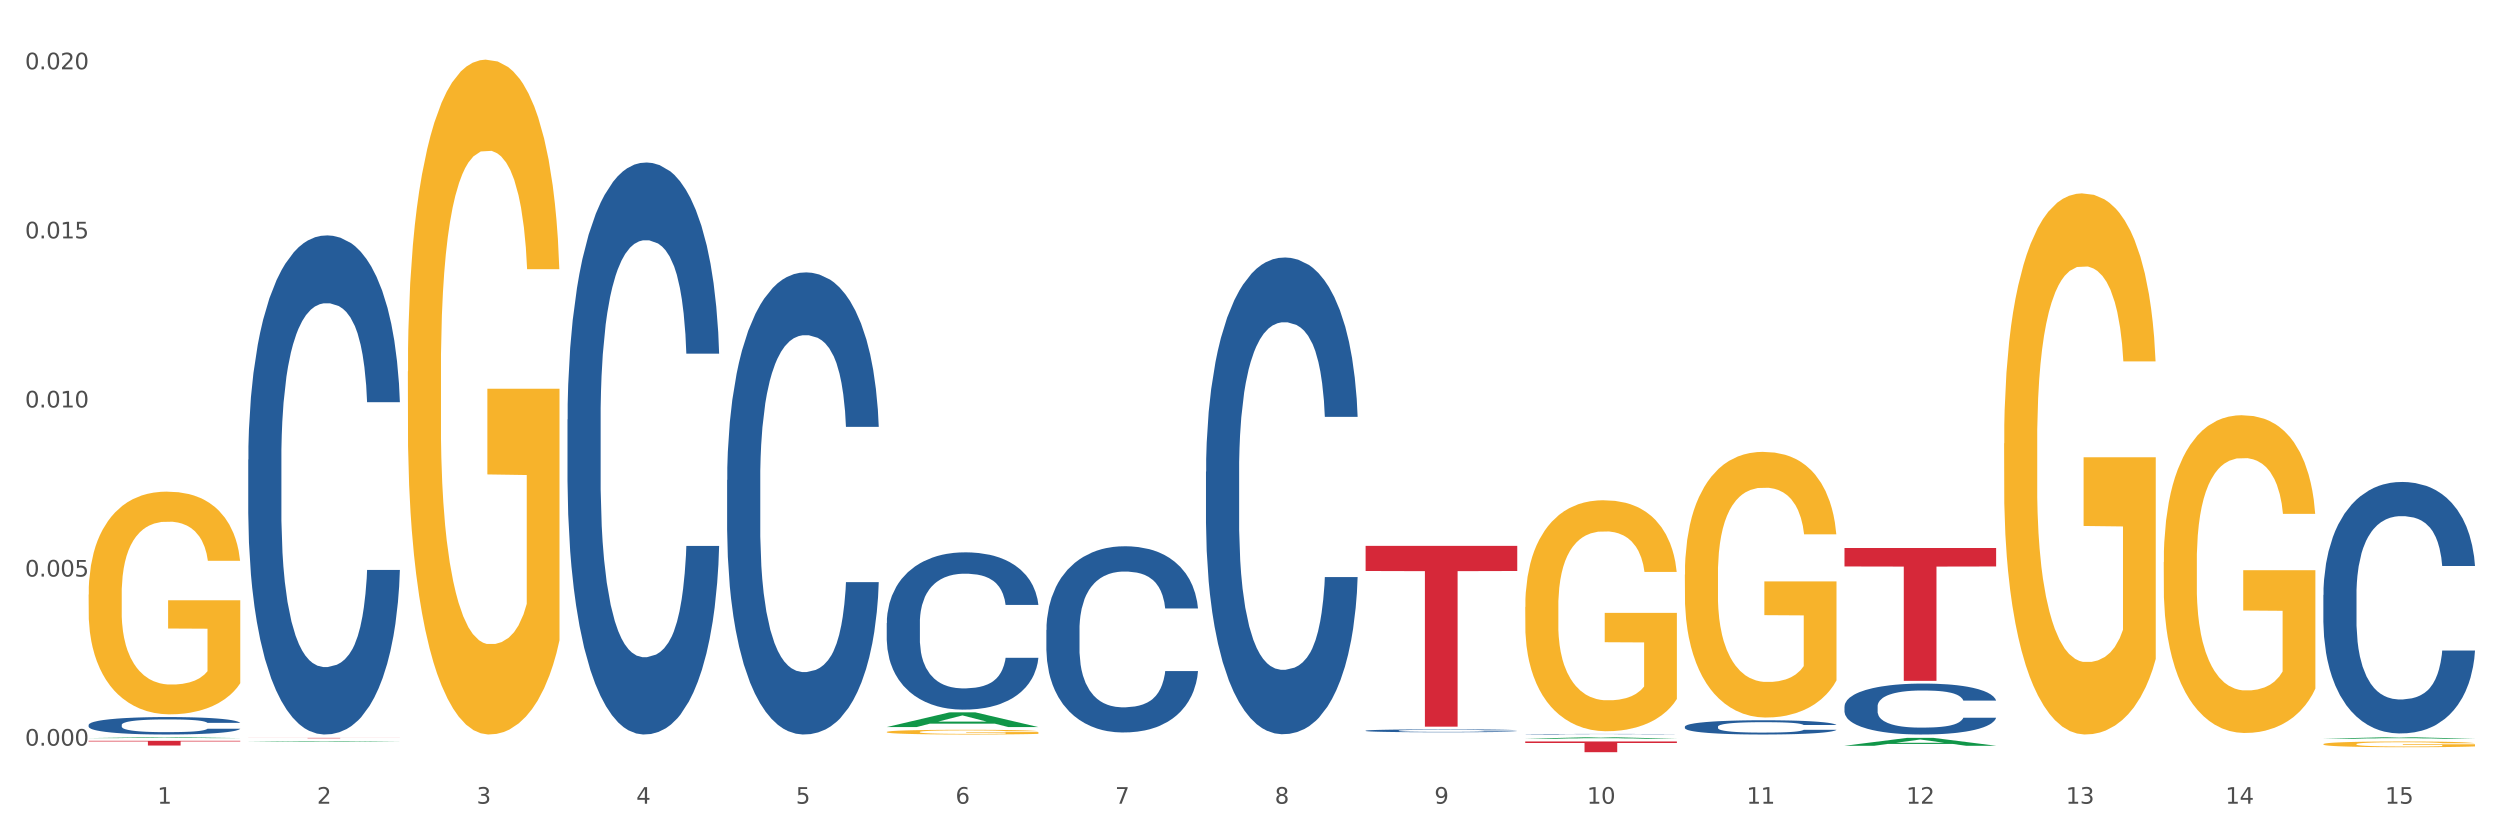 <?xml version="1.0" encoding="utf-8" standalone="no"?>
<!DOCTYPE svg PUBLIC "-//W3C//DTD SVG 1.1//EN"
  "http://www.w3.org/Graphics/SVG/1.1/DTD/svg11.dtd">
<svg xmlns:xlink="http://www.w3.org/1999/xlink" width="1080pt" height="360pt" viewBox="0 0 1080 360" xmlns="http://www.w3.org/2000/svg" version="1.1">
 <rect x="0" y="0" width="1080" height="360" fill="#333333" stroke="none"/>
 <defs>
  <style type="text/css">*{stroke-linejoin: round; stroke-linecap: butt}</style>
 </defs>
 <g id="figure_1">
  <g id="patch_1">
   <path d="M 0 360 
L 1080 360 
L 1080 0 
L 0 0 
z
" style="fill: #ffffff; stroke: #ffffff; stroke-linejoin: miter"/>
  </g>
  <g id="axes_1">
   <g id="matplotlib.axis_1">
    <g id="xtick_1">
     <g id="text_1">
      <!-- 1 -->
      <g style="fill: #4d4d4d" transform="translate(67.984 347.204) scale(0.096 -0.096)">
       <defs>
        <path id="DejaVuSans-31" d="M 794 531 
L 1825 531 
L 1825 4091 
L 703 3866 
L 703 4441 
L 1819 4666 
L 2450 4666 
L 2450 531 
L 3481 531 
L 3481 0 
L 794 0 
L 794 531 
z
" transform="scale(0.016)"/>
       </defs>
       <use xlink:href="#DejaVuSans-31"/>
      </g>
     </g>
    </g>
    <g id="xtick_2">
     <g id="text_2">
      <!-- 2 -->
      <g style="fill: #4d4d4d" transform="translate(136.942 347.204) scale(0.096 -0.096)">
       <defs>
        <path id="DejaVuSans-32" d="M 1228 531 
L 3431 531 
L 3431 0 
L 469 0 
L 469 531 
Q 828 903 1448 1529 
Q 2069 2156 2228 2338 
Q 2531 2678 2651 2914 
Q 2772 3150 2772 3378 
Q 2772 3750 2511 3984 
Q 2250 4219 1831 4219 
Q 1534 4219 1204 4116 
Q 875 4013 500 3803 
L 500 4441 
Q 881 4594 1212 4672 
Q 1544 4750 1819 4750 
Q 2544 4750 2975 4387 
Q 3406 4025 3406 3419 
Q 3406 3131 3298 2873 
Q 3191 2616 2906 2266 
Q 2828 2175 2409 1742 
Q 1991 1309 1228 531 
z
" transform="scale(0.016)"/>
       </defs>
       <use xlink:href="#DejaVuSans-32"/>
      </g>
     </g>
    </g>
    <g id="xtick_3">
     <g id="text_3">
      <!-- 3 -->
      <g style="fill: #4d4d4d" transform="translate(205.899 347.204) scale(0.096 -0.096)">
       <defs>
        <path id="DejaVuSans-33" d="M 2597 2516 
Q 3050 2419 3304 2112 
Q 3559 1806 3559 1356 
Q 3559 666 3084 287 
Q 2609 -91 1734 -91 
Q 1441 -91 1130 -33 
Q 819 25 488 141 
L 488 750 
Q 750 597 1062 519 
Q 1375 441 1716 441 
Q 2309 441 2620 675 
Q 2931 909 2931 1356 
Q 2931 1769 2642 2001 
Q 2353 2234 1838 2234 
L 1294 2234 
L 1294 2753 
L 1863 2753 
Q 2328 2753 2575 2939 
Q 2822 3125 2822 3475 
Q 2822 3834 2567 4026 
Q 2313 4219 1838 4219 
Q 1578 4219 1281 4162 
Q 984 4106 628 3988 
L 628 4550 
Q 988 4650 1302 4700 
Q 1616 4750 1894 4750 
Q 2613 4750 3031 4423 
Q 3450 4097 3450 3541 
Q 3450 3153 3228 2886 
Q 3006 2619 2597 2516 
z
" transform="scale(0.016)"/>
       </defs>
       <use xlink:href="#DejaVuSans-33"/>
      </g>
     </g>
    </g>
    <g id="xtick_4">
     <g id="text_4">
      <!-- 4 -->
      <g style="fill: #4d4d4d" transform="translate(274.857 347.204) scale(0.096 -0.096)">
       <defs>
        <path id="DejaVuSans-34" d="M 2419 4116 
L 825 1625 
L 2419 1625 
L 2419 4116 
z
M 2253 4666 
L 3047 4666 
L 3047 1625 
L 3713 1625 
L 3713 1100 
L 3047 1100 
L 3047 0 
L 2419 0 
L 2419 1100 
L 313 1100 
L 313 1709 
L 2253 4666 
z
" transform="scale(0.016)"/>
       </defs>
       <use xlink:href="#DejaVuSans-34"/>
      </g>
     </g>
    </g>
    <g id="xtick_5">
     <g id="text_5">
      <!-- 5 -->
      <g style="fill: #4d4d4d" transform="translate(343.815 347.204) scale(0.096 -0.096)">
       <defs>
        <path id="DejaVuSans-35" d="M 691 4666 
L 3169 4666 
L 3169 4134 
L 1269 4134 
L 1269 2991 
Q 1406 3038 1543 3061 
Q 1681 3084 1819 3084 
Q 2600 3084 3056 2656 
Q 3513 2228 3513 1497 
Q 3513 744 3044 326 
Q 2575 -91 1722 -91 
Q 1428 -91 1123 -41 
Q 819 9 494 109 
L 494 744 
Q 775 591 1075 516 
Q 1375 441 1709 441 
Q 2250 441 2565 725 
Q 2881 1009 2881 1497 
Q 2881 1984 2565 2268 
Q 2250 2553 1709 2553 
Q 1456 2553 1204 2497 
Q 953 2441 691 2322 
L 691 4666 
z
" transform="scale(0.016)"/>
       </defs>
       <use xlink:href="#DejaVuSans-35"/>
      </g>
     </g>
    </g>
    <g id="xtick_6">
     <g id="text_6">
      <!-- 6 -->
      <g style="fill: #4d4d4d" transform="translate(412.772 347.204) scale(0.096 -0.096)">
       <defs>
        <path id="DejaVuSans-36" d="M 2113 2584 
Q 1688 2584 1439 2293 
Q 1191 2003 1191 1497 
Q 1191 994 1439 701 
Q 1688 409 2113 409 
Q 2538 409 2786 701 
Q 3034 994 3034 1497 
Q 3034 2003 2786 2293 
Q 2538 2584 2113 2584 
z
M 3366 4563 
L 3366 3988 
Q 3128 4100 2886 4159 
Q 2644 4219 2406 4219 
Q 1781 4219 1451 3797 
Q 1122 3375 1075 2522 
Q 1259 2794 1537 2939 
Q 1816 3084 2150 3084 
Q 2853 3084 3261 2657 
Q 3669 2231 3669 1497 
Q 3669 778 3244 343 
Q 2819 -91 2113 -91 
Q 1303 -91 875 529 
Q 447 1150 447 2328 
Q 447 3434 972 4092 
Q 1497 4750 2381 4750 
Q 2619 4750 2861 4703 
Q 3103 4656 3366 4563 
z
" transform="scale(0.016)"/>
       </defs>
       <use xlink:href="#DejaVuSans-36"/>
      </g>
     </g>
    </g>
    <g id="xtick_7">
     <g id="text_7">
      <!-- 7 -->
      <g style="fill: #4d4d4d" transform="translate(481.73 347.204) scale(0.096 -0.096)">
       <defs>
        <path id="DejaVuSans-37" d="M 525 4666 
L 3525 4666 
L 3525 4397 
L 1831 0 
L 1172 0 
L 2766 4134 
L 525 4134 
L 525 4666 
z
" transform="scale(0.016)"/>
       </defs>
       <use xlink:href="#DejaVuSans-37"/>
      </g>
     </g>
    </g>
    <g id="xtick_8">
     <g id="text_8">
      <!-- 8 -->
      <g style="fill: #4d4d4d" transform="translate(550.688 347.204) scale(0.096 -0.096)">
       <defs>
        <path id="DejaVuSans-38" d="M 2034 2216 
Q 1584 2216 1326 1975 
Q 1069 1734 1069 1313 
Q 1069 891 1326 650 
Q 1584 409 2034 409 
Q 2484 409 2743 651 
Q 3003 894 3003 1313 
Q 3003 1734 2745 1975 
Q 2488 2216 2034 2216 
z
M 1403 2484 
Q 997 2584 770 2862 
Q 544 3141 544 3541 
Q 544 4100 942 4425 
Q 1341 4750 2034 4750 
Q 2731 4750 3128 4425 
Q 3525 4100 3525 3541 
Q 3525 3141 3298 2862 
Q 3072 2584 2669 2484 
Q 3125 2378 3379 2068 
Q 3634 1759 3634 1313 
Q 3634 634 3220 271 
Q 2806 -91 2034 -91 
Q 1263 -91 848 271 
Q 434 634 434 1313 
Q 434 1759 690 2068 
Q 947 2378 1403 2484 
z
M 1172 3481 
Q 1172 3119 1398 2916 
Q 1625 2713 2034 2713 
Q 2441 2713 2670 2916 
Q 2900 3119 2900 3481 
Q 2900 3844 2670 4047 
Q 2441 4250 2034 4250 
Q 1625 4250 1398 4047 
Q 1172 3844 1172 3481 
z
" transform="scale(0.016)"/>
       </defs>
       <use xlink:href="#DejaVuSans-38"/>
      </g>
     </g>
    </g>
    <g id="xtick_9">
     <g id="text_9">
      <!-- 9 -->
      <g style="fill: #4d4d4d" transform="translate(619.645 347.204) scale(0.096 -0.096)">
       <defs>
        <path id="DejaVuSans-39" d="M 703 97 
L 703 672 
Q 941 559 1184 500 
Q 1428 441 1663 441 
Q 2288 441 2617 861 
Q 2947 1281 2994 2138 
Q 2813 1869 2534 1725 
Q 2256 1581 1919 1581 
Q 1219 1581 811 2004 
Q 403 2428 403 3163 
Q 403 3881 828 4315 
Q 1253 4750 1959 4750 
Q 2769 4750 3195 4129 
Q 3622 3509 3622 2328 
Q 3622 1225 3098 567 
Q 2575 -91 1691 -91 
Q 1453 -91 1209 -44 
Q 966 3 703 97 
z
M 1959 2075 
Q 2384 2075 2632 2365 
Q 2881 2656 2881 3163 
Q 2881 3666 2632 3958 
Q 2384 4250 1959 4250 
Q 1534 4250 1286 3958 
Q 1038 3666 1038 3163 
Q 1038 2656 1286 2365 
Q 1534 2075 1959 2075 
z
" transform="scale(0.016)"/>
       </defs>
       <use xlink:href="#DejaVuSans-39"/>
      </g>
     </g>
    </g>
    <g id="xtick_10">
     <g id="text_10">
      <!-- 10 -->
      <g style="fill: #4d4d4d" transform="translate(685.549 347.204) scale(0.096 -0.096)">
       <defs>
        <path id="DejaVuSans-30" d="M 2034 4250 
Q 1547 4250 1301 3770 
Q 1056 3291 1056 2328 
Q 1056 1369 1301 889 
Q 1547 409 2034 409 
Q 2525 409 2770 889 
Q 3016 1369 3016 2328 
Q 3016 3291 2770 3770 
Q 2525 4250 2034 4250 
z
M 2034 4750 
Q 2819 4750 3233 4129 
Q 3647 3509 3647 2328 
Q 3647 1150 3233 529 
Q 2819 -91 2034 -91 
Q 1250 -91 836 529 
Q 422 1150 422 2328 
Q 422 3509 836 4129 
Q 1250 4750 2034 4750 
z
" transform="scale(0.016)"/>
       </defs>
       <use xlink:href="#DejaVuSans-31"/>
       <use xlink:href="#DejaVuSans-30" transform="translate(63.623 0)"/>
      </g>
     </g>
    </g>
    <g id="xtick_11">
     <g id="text_11">
      <!-- 11 -->
      <g style="fill: #4d4d4d" transform="translate(754.506 347.204) scale(0.096 -0.096)">
       <use xlink:href="#DejaVuSans-31"/>
       <use xlink:href="#DejaVuSans-31" transform="translate(63.623 0)"/>
      </g>
     </g>
    </g>
    <g id="xtick_12">
     <g id="text_12">
      <!-- 12 -->
      <g style="fill: #4d4d4d" transform="translate(823.464 347.204) scale(0.096 -0.096)">
       <use xlink:href="#DejaVuSans-31"/>
       <use xlink:href="#DejaVuSans-32" transform="translate(63.623 0)"/>
      </g>
     </g>
    </g>
    <g id="xtick_13">
     <g id="text_13">
      <!-- 13 -->
      <g style="fill: #4d4d4d" transform="translate(892.422 347.204) scale(0.096 -0.096)">
       <use xlink:href="#DejaVuSans-31"/>
       <use xlink:href="#DejaVuSans-33" transform="translate(63.623 0)"/>
      </g>
     </g>
    </g>
    <g id="xtick_14">
     <g id="text_14">
      <!-- 14 -->
      <g style="fill: #4d4d4d" transform="translate(961.379 347.204) scale(0.096 -0.096)">
       <use xlink:href="#DejaVuSans-31"/>
       <use xlink:href="#DejaVuSans-34" transform="translate(63.623 0)"/>
      </g>
     </g>
    </g>
    <g id="xtick_15">
     <g id="text_15">
      <!-- 15 -->
      <g style="fill: #4d4d4d" transform="translate(1030.337 347.204) scale(0.096 -0.096)">
       <use xlink:href="#DejaVuSans-31"/>
       <use xlink:href="#DejaVuSans-35" transform="translate(63.623 0)"/>
      </g>
     </g>
    </g>
    <g id="xtick_16"/>
    <g id="xtick_17"/>
    <g id="xtick_18"/>
    <g id="xtick_19"/>
    <g id="xtick_20"/>
    <g id="xtick_21"/>
    <g id="xtick_22"/>
    <g id="xtick_23"/>
    <g id="xtick_24"/>
    <g id="xtick_25"/>
    <g id="xtick_26"/>
    <g id="xtick_27"/>
    <g id="xtick_28"/>
    <g id="xtick_29"/>
   </g>
   <g id="matplotlib.axis_2">
    <g id="ytick_1">
     <g id="text_16">
      <!-- 0.000 -->
      <g style="fill: #4d4d4d" transform="translate(10.8 322.128) scale(0.096 -0.096)">
       <defs>
        <path id="DejaVuSans-2e" d="M 684 794 
L 1344 794 
L 1344 0 
L 684 0 
L 684 794 
z
" transform="scale(0.016)"/>
       </defs>
       <use xlink:href="#DejaVuSans-30"/>
       <use xlink:href="#DejaVuSans-2e" transform="translate(63.623 0)"/>
       <use xlink:href="#DejaVuSans-30" transform="translate(95.41 0)"/>
       <use xlink:href="#DejaVuSans-30" transform="translate(159.033 0)"/>
       <use xlink:href="#DejaVuSans-30" transform="translate(222.656 0)"/>
      </g>
     </g>
    </g>
    <g id="ytick_2">
     <g id="text_17">
      <!-- 0.005 -->
      <g style="fill: #4d4d4d" transform="translate(10.8 249.08) scale(0.096 -0.096)">
       <use xlink:href="#DejaVuSans-30"/>
       <use xlink:href="#DejaVuSans-2e" transform="translate(63.623 0)"/>
       <use xlink:href="#DejaVuSans-30" transform="translate(95.41 0)"/>
       <use xlink:href="#DejaVuSans-30" transform="translate(159.033 0)"/>
       <use xlink:href="#DejaVuSans-35" transform="translate(222.656 0)"/>
      </g>
     </g>
    </g>
    <g id="ytick_3">
     <g id="text_18">
      <!-- 0.010 -->
      <g style="fill: #4d4d4d" transform="translate(10.8 176.033) scale(0.096 -0.096)">
       <use xlink:href="#DejaVuSans-30"/>
       <use xlink:href="#DejaVuSans-2e" transform="translate(63.623 0)"/>
       <use xlink:href="#DejaVuSans-30" transform="translate(95.41 0)"/>
       <use xlink:href="#DejaVuSans-31" transform="translate(159.033 0)"/>
       <use xlink:href="#DejaVuSans-30" transform="translate(222.656 0)"/>
      </g>
     </g>
    </g>
    <g id="ytick_4">
     <g id="text_19">
      <!-- 0.015 -->
      <g style="fill: #4d4d4d" transform="translate(10.8 102.986) scale(0.096 -0.096)">
       <use xlink:href="#DejaVuSans-30"/>
       <use xlink:href="#DejaVuSans-2e" transform="translate(63.623 0)"/>
       <use xlink:href="#DejaVuSans-30" transform="translate(95.41 0)"/>
       <use xlink:href="#DejaVuSans-31" transform="translate(159.033 0)"/>
       <use xlink:href="#DejaVuSans-35" transform="translate(222.656 0)"/>
      </g>
     </g>
    </g>
    <g id="ytick_5">
     <g id="text_20">
      <!-- 0.020 -->
      <g style="fill: #4d4d4d" transform="translate(10.8 29.939) scale(0.096 -0.096)">
       <use xlink:href="#DejaVuSans-30"/>
       <use xlink:href="#DejaVuSans-2e" transform="translate(63.623 0)"/>
       <use xlink:href="#DejaVuSans-30" transform="translate(95.41 0)"/>
       <use xlink:href="#DejaVuSans-32" transform="translate(159.033 0)"/>
       <use xlink:href="#DejaVuSans-30" transform="translate(222.656 0)"/>
      </g>
     </g>
    </g>
    <g id="ytick_6"/>
    <g id="ytick_7"/>
    <g id="ytick_8"/>
    <g id="ytick_9"/>
   </g>
   <g id="PolyCollection_1">
    <path d="M 38.283 318.863 
L 38.351 318.862 
L 65.365 318.481 
L 76.576 318.48 
L 103.793 318.863 
L 90.826 318.863 
L 84.95 318.774 
L 57.058 318.774 
L 56.855 318.776 
L 51.182 318.863 
L 38.283 318.863 
L 38.283 318.863 
L 60.57 318.721 
L 81.438 318.721 
L 71.105 318.562 
L 70.97 318.561 
L 70.835 318.562 
L 60.502 318.721 
L 60.57 318.721 
L 38.283 318.863 
z
" clip-path="url(#p901d02f0fa)" style="fill: #109648"/>
    <path d="M 658.902 320.323 
L 724.412 320.323 
L 724.412 320.966 
L 698.642 320.97 
L 698.642 324.95 
L 684.516 324.95 
L 684.516 320.97 
L 658.902 320.966 
L 658.902 320.327 
L 658.902 320.323 
z
" clip-path="url(#p901d02f0fa)" style="fill: #d62839"/>
    <path d="M 589.944 235.814 
L 655.454 235.814 
L 655.454 246.667 
L 629.685 246.741 
L 629.685 313.914 
L 615.558 313.914 
L 615.558 246.741 
L 589.944 246.667 
L 589.944 235.887 
L 589.944 235.814 
z
" clip-path="url(#p901d02f0fa)" style="fill: #d62839"/>
    <path d="M 107.241 318.76 
L 172.75 318.76 
L 172.75 318.786 
L 146.981 318.786 
L 146.981 318.948 
L 132.855 318.948 
L 132.855 318.786 
L 107.241 318.786 
L 107.241 318.76 
L 107.241 318.76 
z
" clip-path="url(#p901d02f0fa)" style="fill: #d62839"/>
    <path d="M 38.283 320.034 
L 103.793 320.034 
L 103.793 320.318 
L 78.024 320.32 
L 78.024 322.077 
L 63.897 322.077 
L 63.897 320.32 
L 38.283 320.318 
L 38.283 320.036 
L 38.283 320.034 
z
" clip-path="url(#p901d02f0fa)" style="fill: #d62839"/>
    <path d="M 38.283 313.157 
L 38.36 313.15 
L 38.36 312.957 
L 38.593 312.695 
L 39.445 312.213 
L 40.529 311.848 
L 42.387 311.421 
L 43.394 311.242 
L 44.71 311.043 
L 47.42 310.719 
L 50.518 310.443 
L 52.686 310.292 
L 54.312 310.195 
L 57.951 310.023 
L 60.042 309.948 
L 62.21 309.886 
L 64.069 309.844 
L 67.166 309.796 
L 69.644 309.775 
L 72.509 309.769 
L 74.91 309.775 
L 78.084 309.803 
L 82.731 309.886 
L 84.512 309.934 
L 86.912 310.016 
L 89.39 310.127 
L 91.403 310.237 
L 93.726 310.395 
L 96.127 310.602 
L 98.45 310.863 
L 100.076 311.105 
L 101.392 311.359 
L 102.554 311.669 
L 103.406 312.007 
L 103.793 312.289 
L 89.622 312.289 
L 89.235 312.034 
L 88.461 311.759 
L 87.686 311.573 
L 86.835 311.421 
L 85.518 311.249 
L 84.357 311.139 
L 82.421 311.008 
L 80.64 310.925 
L 79.169 310.877 
L 77.388 310.836 
L 73.593 310.795 
L 70.883 310.795 
L 69.179 310.808 
L 67.089 310.843 
L 65.308 310.891 
L 63.217 310.974 
L 61.591 311.063 
L 59.965 311.18 
L 59.036 311.263 
L 57.642 311.414 
L 56.712 311.538 
L 55.474 311.752 
L 54.777 311.903 
L 53.538 312.296 
L 52.996 312.585 
L 52.763 312.785 
L 52.608 313.005 
L 52.608 314.08 
L 53.073 314.562 
L 53.46 314.768 
L 54.08 315.002 
L 55.241 315.305 
L 56.945 315.601 
L 58.726 315.815 
L 60.197 315.946 
L 61.591 316.042 
L 62.985 316.118 
L 64.688 316.187 
L 66.082 316.228 
L 68.173 316.269 
L 70.651 316.29 
L 72.587 316.29 
L 76.536 316.256 
L 78.317 316.221 
L 80.02 316.173 
L 81.879 316.097 
L 83.35 316.015 
L 84.202 315.953 
L 85.596 315.822 
L 86.68 315.684 
L 87.609 315.526 
L 88.228 315.388 
L 88.925 315.181 
L 89.467 314.947 
L 89.622 314.823 
L 103.793 314.823 
L 103.483 315.071 
L 102.941 315.312 
L 101.857 315.636 
L 101.005 315.822 
L 99.689 316.049 
L 98.295 316.242 
L 96.359 316.455 
L 94.578 316.614 
L 92.72 316.752 
L 90.706 316.876 
L 87.067 317.048 
L 85.75 317.096 
L 82.963 317.179 
L 80.795 317.227 
L 77.62 317.275 
L 74.368 317.302 
L 70.96 317.309 
L 67.94 317.296 
L 64.611 317.254 
L 62.52 317.213 
L 60.197 317.151 
L 57.487 317.055 
L 54.931 316.938 
L 52.531 316.8 
L 50.285 316.641 
L 48.195 316.462 
L 45.484 316.166 
L 43.471 315.877 
L 42 315.608 
L 40.993 315.381 
L 39.987 315.092 
L 39.445 314.892 
L 38.593 314.41 
L 38.283 313.962 
L 38.283 313.157 
z
" clip-path="url(#p901d02f0fa)" style="fill: #255c99"/>
    <path d="M 107.241 198.57 
L 107.318 198.373 
L 107.318 192.859 
L 107.55 185.376 
L 108.402 171.592 
L 109.486 161.156 
L 111.345 148.947 
L 112.351 143.827 
L 113.668 138.117 
L 116.378 128.862 
L 119.475 120.985 
L 121.644 116.653 
L 123.27 113.896 
L 126.909 108.973 
L 129 106.807 
L 131.168 105.035 
L 133.026 103.854 
L 136.124 102.475 
L 138.602 101.884 
L 141.467 101.687 
L 143.867 101.884 
L 147.042 102.672 
L 151.688 105.035 
L 153.469 106.413 
L 155.87 108.776 
L 158.348 111.927 
L 160.361 115.078 
L 162.684 119.607 
L 165.084 125.514 
L 167.407 132.997 
L 169.034 139.889 
L 170.35 147.175 
L 171.511 156.036 
L 172.363 165.685 
L 172.75 173.758 
L 158.58 173.758 
L 158.193 166.472 
L 157.418 158.596 
L 156.644 153.279 
L 155.792 148.947 
L 154.476 144.024 
L 153.314 140.874 
L 151.378 137.132 
L 149.597 134.769 
L 148.126 133.391 
L 146.345 132.209 
L 142.551 131.028 
L 139.841 131.028 
L 138.137 131.422 
L 136.046 132.406 
L 134.265 133.785 
L 132.175 136.148 
L 130.549 138.707 
L 128.922 142.055 
L 127.993 144.418 
L 126.599 148.75 
L 125.67 152.295 
L 124.431 158.399 
L 123.734 162.731 
L 122.495 173.955 
L 121.953 182.226 
L 121.721 187.936 
L 121.566 194.238 
L 121.566 224.956 
L 122.031 238.74 
L 122.418 244.648 
L 123.037 251.343 
L 124.199 260.007 
L 125.902 268.474 
L 127.683 274.579 
L 129.155 278.32 
L 130.549 281.077 
L 131.942 283.243 
L 133.646 285.212 
L 135.04 286.394 
L 137.13 287.575 
L 139.608 288.166 
L 141.544 288.166 
L 145.493 287.181 
L 147.274 286.197 
L 148.978 284.818 
L 150.836 282.652 
L 152.308 280.289 
L 153.159 278.517 
L 154.553 274.776 
L 155.637 270.837 
L 156.567 266.308 
L 157.186 262.37 
L 157.883 256.463 
L 158.425 249.768 
L 158.58 246.223 
L 172.75 246.223 
L 172.441 253.312 
L 171.899 260.204 
L 170.815 269.459 
L 169.963 274.776 
L 168.646 281.274 
L 167.253 286.788 
L 165.317 292.892 
L 163.536 297.421 
L 161.677 301.359 
L 159.664 304.904 
L 156.025 309.827 
L 154.708 311.205 
L 151.92 313.568 
L 149.752 314.946 
L 146.577 316.325 
L 143.325 317.112 
L 139.918 317.309 
L 136.898 316.916 
L 133.568 315.734 
L 131.478 314.553 
L 129.155 312.78 
L 126.444 310.024 
L 123.889 306.676 
L 121.489 302.738 
L 119.243 298.209 
L 117.152 293.089 
L 114.442 284.621 
L 112.429 276.351 
L 110.958 268.671 
L 109.951 262.173 
L 108.944 253.903 
L 108.402 248.192 
L 107.55 234.408 
L 107.241 221.609 
L 107.241 198.57 
z
" clip-path="url(#p901d02f0fa)" style="fill: #255c99"/>
    <path d="M 245.156 181.229 
L 245.233 181.003 
L 245.233 174.684 
L 245.466 166.109 
L 246.317 150.312 
L 247.402 138.351 
L 249.26 124.36 
L 250.267 118.492 
L 251.583 111.948 
L 254.293 101.341 
L 257.391 92.314 
L 259.559 87.349 
L 261.185 84.19 
L 264.824 78.548 
L 266.915 76.066 
L 269.083 74.035 
L 270.942 72.681 
L 274.039 71.101 
L 276.517 70.424 
L 279.382 70.198 
L 281.783 70.424 
L 284.957 71.327 
L 289.604 74.035 
L 291.385 75.614 
L 293.785 78.322 
L 296.263 81.933 
L 298.276 85.544 
L 300.599 90.734 
L 303 97.505 
L 305.323 106.08 
L 306.949 113.979 
L 308.265 122.329 
L 309.427 132.484 
L 310.279 143.542 
L 310.666 152.794 
L 296.495 152.794 
L 296.108 144.444 
L 295.334 135.418 
L 294.559 129.324 
L 293.708 124.36 
L 292.391 118.718 
L 291.23 115.107 
L 289.294 110.819 
L 287.513 108.111 
L 286.042 106.531 
L 284.261 105.177 
L 280.466 103.823 
L 277.756 103.823 
L 276.052 104.275 
L 273.962 105.403 
L 272.181 106.983 
L 270.09 109.691 
L 268.464 112.625 
L 266.838 116.461 
L 265.908 119.169 
L 264.515 124.134 
L 263.585 128.196 
L 262.346 135.192 
L 261.65 140.157 
L 260.411 153.02 
L 259.869 162.498 
L 259.636 169.043 
L 259.481 176.264 
L 259.481 211.469 
L 259.946 227.266 
L 260.333 234.036 
L 260.953 241.709 
L 262.114 251.639 
L 263.818 261.343 
L 265.599 268.338 
L 267.07 272.626 
L 268.464 275.786 
L 269.858 278.268 
L 271.561 280.525 
L 272.955 281.879 
L 275.046 283.233 
L 277.524 283.91 
L 279.46 283.91 
L 283.409 282.782 
L 285.19 281.653 
L 286.893 280.073 
L 288.752 277.591 
L 290.223 274.883 
L 291.075 272.852 
L 292.469 268.564 
L 293.553 264.051 
L 294.482 258.86 
L 295.101 254.347 
L 295.798 247.577 
L 296.34 239.904 
L 296.495 235.842 
L 310.666 235.842 
L 310.356 243.966 
L 309.814 251.864 
L 308.73 262.471 
L 307.878 268.564 
L 306.562 276.011 
L 305.168 282.33 
L 303.232 289.326 
L 301.451 294.516 
L 299.593 299.03 
L 297.579 303.092 
L 293.94 308.734 
L 292.623 310.314 
L 289.836 313.022 
L 287.668 314.601 
L 284.493 316.181 
L 281.241 317.084 
L 277.833 317.309 
L 274.813 316.858 
L 271.484 315.504 
L 269.393 314.15 
L 267.07 312.119 
L 264.36 308.96 
L 261.804 305.123 
L 259.404 300.61 
L 257.158 295.419 
L 255.068 289.552 
L 252.357 279.848 
L 250.344 270.37 
L 248.873 261.568 
L 247.866 254.121 
L 246.86 244.643 
L 246.317 238.098 
L 245.466 222.301 
L 245.156 207.633 
L 245.156 181.229 
z
" clip-path="url(#p901d02f0fa)" style="fill: #255c99"/>
    <path d="M 314.114 207.37 
L 314.191 207.188 
L 314.191 202.083 
L 314.423 195.154 
L 315.275 182.392 
L 316.359 172.729 
L 318.218 161.425 
L 319.224 156.685 
L 320.541 151.397 
L 323.251 142.828 
L 326.348 135.536 
L 328.516 131.525 
L 330.143 128.972 
L 333.782 124.414 
L 335.873 122.408 
L 338.041 120.768 
L 339.899 119.674 
L 342.997 118.397 
L 345.475 117.85 
L 348.34 117.668 
L 350.74 117.85 
L 353.915 118.58 
L 358.561 120.768 
L 360.342 122.044 
L 362.743 124.232 
L 365.221 127.149 
L 367.234 130.066 
L 369.557 134.259 
L 371.957 139.729 
L 374.28 146.657 
L 375.907 153.038 
L 377.223 159.784 
L 378.384 167.989 
L 379.236 176.922 
L 379.623 184.398 
L 365.453 184.398 
L 365.066 177.652 
L 364.291 170.359 
L 363.517 165.436 
L 362.665 161.425 
L 361.349 156.867 
L 360.187 153.95 
L 358.251 150.486 
L 356.47 148.298 
L 354.999 147.022 
L 353.218 145.928 
L 349.424 144.834 
L 346.714 144.834 
L 345.01 145.199 
L 342.919 146.11 
L 341.138 147.386 
L 339.048 149.574 
L 337.421 151.944 
L 335.795 155.044 
L 334.866 157.232 
L 333.472 161.243 
L 332.543 164.525 
L 331.304 170.177 
L 330.607 174.188 
L 329.368 184.58 
L 328.826 192.237 
L 328.594 197.525 
L 328.439 203.359 
L 328.439 231.801 
L 328.904 244.563 
L 329.291 250.033 
L 329.91 256.232 
L 331.072 264.254 
L 332.775 272.094 
L 334.556 277.746 
L 336.028 281.21 
L 337.421 283.762 
L 338.815 285.768 
L 340.519 287.591 
L 341.913 288.685 
L 344.003 289.779 
L 346.481 290.326 
L 348.417 290.326 
L 352.366 289.414 
L 354.147 288.503 
L 355.851 287.226 
L 357.709 285.221 
L 359.181 283.033 
L 360.032 281.392 
L 361.426 277.928 
L 362.51 274.282 
L 363.44 270.088 
L 364.059 266.442 
L 364.756 260.972 
L 365.298 254.773 
L 365.453 251.492 
L 379.623 251.492 
L 379.314 258.055 
L 378.772 264.436 
L 377.688 273.005 
L 376.836 277.928 
L 375.519 283.945 
L 374.126 289.05 
L 372.19 294.702 
L 370.409 298.895 
L 368.55 302.541 
L 366.537 305.823 
L 362.898 310.381 
L 361.581 311.657 
L 358.793 313.845 
L 356.625 315.122 
L 353.45 316.398 
L 350.198 317.127 
L 346.791 317.309 
L 343.771 316.945 
L 340.441 315.851 
L 338.351 314.757 
L 336.028 313.116 
L 333.317 310.564 
L 330.762 307.464 
L 328.362 303.818 
L 326.116 299.624 
L 324.025 294.884 
L 321.315 287.044 
L 319.302 279.387 
L 317.831 272.276 
L 316.824 266.26 
L 315.817 258.602 
L 315.275 253.315 
L 314.423 240.552 
L 314.114 228.701 
L 314.114 207.37 
z
" clip-path="url(#p901d02f0fa)" style="fill: #255c99"/>
    <path d="M 383.071 269.141 
L 383.149 269.079 
L 383.149 267.341 
L 383.381 264.983 
L 384.233 260.638 
L 385.317 257.349 
L 387.175 253.501 
L 388.182 251.887 
L 389.498 250.087 
L 392.209 247.17 
L 395.306 244.688 
L 397.474 243.323 
L 399.1 242.454 
L 402.74 240.902 
L 404.83 240.219 
L 406.999 239.661 
L 408.857 239.288 
L 411.954 238.854 
L 414.432 238.668 
L 417.297 238.606 
L 419.698 238.668 
L 422.873 238.916 
L 427.519 239.661 
L 429.3 240.095 
L 431.7 240.84 
L 434.178 241.833 
L 436.192 242.826 
L 438.515 244.253 
L 440.915 246.115 
L 443.238 248.474 
L 444.864 250.646 
L 446.181 252.942 
L 447.342 255.735 
L 448.194 258.776 
L 448.581 261.321 
L 434.411 261.321 
L 434.023 259.024 
L 433.249 256.542 
L 432.475 254.866 
L 431.623 253.501 
L 430.306 251.949 
L 429.145 250.956 
L 427.209 249.777 
L 425.428 249.032 
L 423.957 248.598 
L 422.176 248.226 
L 418.382 247.853 
L 415.671 247.853 
L 413.968 247.977 
L 411.877 248.288 
L 410.096 248.722 
L 408.005 249.467 
L 406.379 250.274 
L 404.753 251.329 
L 403.824 252.073 
L 402.43 253.439 
L 401.501 254.556 
L 400.262 256.48 
L 399.565 257.845 
L 398.326 261.383 
L 397.784 263.99 
L 397.552 265.789 
L 397.397 267.775 
L 397.397 277.457 
L 397.861 281.802 
L 398.248 283.663 
L 398.868 285.774 
L 400.029 288.504 
L 401.733 291.173 
L 403.514 293.097 
L 404.985 294.276 
L 406.379 295.145 
L 407.773 295.828 
L 409.477 296.448 
L 410.87 296.821 
L 412.961 297.193 
L 415.439 297.379 
L 417.375 297.379 
L 421.324 297.069 
L 423.105 296.759 
L 424.809 296.324 
L 426.667 295.642 
L 428.138 294.897 
L 428.99 294.338 
L 430.384 293.159 
L 431.468 291.918 
L 432.397 290.49 
L 433.017 289.249 
L 433.714 287.387 
L 434.256 285.277 
L 434.411 284.16 
L 448.581 284.16 
L 448.271 286.394 
L 447.729 288.566 
L 446.645 291.483 
L 445.793 293.159 
L 444.477 295.207 
L 443.083 296.945 
L 441.147 298.869 
L 439.366 300.296 
L 437.508 301.538 
L 435.495 302.655 
L 431.855 304.206 
L 430.539 304.641 
L 427.751 305.385 
L 425.583 305.82 
L 422.408 306.254 
L 419.156 306.503 
L 415.749 306.565 
L 412.729 306.441 
L 409.399 306.068 
L 407.308 305.696 
L 404.985 305.137 
L 402.275 304.268 
L 399.72 303.213 
L 397.319 301.972 
L 395.074 300.545 
L 392.983 298.931 
L 390.273 296.262 
L 388.259 293.656 
L 386.788 291.235 
L 385.782 289.187 
L 384.775 286.58 
L 384.233 284.781 
L 383.381 280.436 
L 383.071 276.402 
L 383.071 269.141 
z
" clip-path="url(#p901d02f0fa)" style="fill: #255c99"/>
    <path d="M 38.283 256.843 
L 38.36 256.755 
L 38.36 253.591 
L 38.515 250.867 
L 39.288 244.277 
L 40.449 238.829 
L 41.299 235.93 
L 42.15 233.557 
L 43.156 231.185 
L 44.393 228.724 
L 46.636 225.122 
L 48.028 223.276 
L 49.73 221.343 
L 52.824 218.531 
L 55.066 216.95 
L 57.387 215.632 
L 61.177 214.05 
L 63.652 213.347 
L 66.281 212.82 
L 69.452 212.468 
L 71.85 212.381 
L 77.109 212.644 
L 81.595 213.435 
L 83.761 214.05 
L 86.545 215.105 
L 88.015 215.807 
L 90.412 217.213 
L 92.887 219.059 
L 94.589 220.64 
L 97.141 223.628 
L 99.075 226.615 
L 100.854 230.306 
L 101.782 232.854 
L 102.478 235.227 
L 103.097 237.951 
L 103.715 242.256 
L 89.794 242.256 
L 89.252 239.181 
L 88.401 236.281 
L 87.164 233.469 
L 86.081 231.712 
L 84.225 229.515 
L 82.523 228.109 
L 80.744 227.055 
L 78.579 226.176 
L 76.877 225.737 
L 74.48 225.385 
L 69.762 225.473 
L 66.591 226.176 
L 64.425 227.055 
L 63.033 227.846 
L 61.795 228.724 
L 60.403 229.954 
L 58.779 231.8 
L 57.619 233.469 
L 56.459 235.578 
L 55.531 237.687 
L 54.68 240.147 
L 53.984 242.783 
L 53.442 245.507 
L 52.978 248.846 
L 52.592 254.382 
L 52.592 266.42 
L 52.746 269.144 
L 53.133 272.747 
L 53.597 275.471 
L 54.37 278.722 
L 55.066 280.919 
L 56.381 284.082 
L 57.851 286.718 
L 59.011 288.388 
L 60.171 289.794 
L 62.182 291.727 
L 64.425 293.308 
L 66.359 294.275 
L 68.988 295.154 
L 70.767 295.505 
L 72.314 295.681 
L 76.104 295.681 
L 78.811 295.417 
L 81.827 294.802 
L 84.148 294.011 
L 86.081 293.045 
L 88.247 291.463 
L 89.639 289.969 
L 89.639 271.605 
L 72.623 271.517 
L 72.623 259.303 
L 103.793 259.303 
L 103.793 295.154 
L 102.478 296.999 
L 101.008 298.668 
L 99.462 300.162 
L 97.141 302.007 
L 94.357 303.765 
L 91.882 304.995 
L 89.252 306.049 
L 86.159 307.016 
L 82.137 307.895 
L 79.662 308.246 
L 76.568 308.51 
L 72.933 308.598 
L 69.762 308.422 
L 66.668 307.983 
L 63.42 307.192 
L 60.248 306.049 
L 57.851 304.907 
L 55.453 303.501 
L 52.901 301.656 
L 50.89 299.899 
L 49.343 298.317 
L 47.642 296.296 
L 45.785 293.66 
L 44.393 291.287 
L 43.156 288.827 
L 41.841 285.664 
L 40.913 282.94 
L 39.985 279.513 
L 39.443 276.965 
L 38.824 273.011 
L 38.36 267.475 
L 38.283 256.843 
z
" clip-path="url(#p901d02f0fa)" style="fill: #f7b32b"/>
    <path d="M 452.029 272.127 
L 452.106 272.054 
L 452.106 269.997 
L 452.339 267.205 
L 453.19 262.062 
L 454.275 258.168 
L 456.133 253.613 
L 457.14 251.702 
L 458.456 249.572 
L 461.166 246.119 
L 464.264 243.18 
L 466.432 241.563 
L 468.058 240.535 
L 471.697 238.698 
L 473.788 237.89 
L 475.956 237.229 
L 477.815 236.788 
L 480.912 236.274 
L 483.39 236.053 
L 486.255 235.98 
L 488.656 236.053 
L 491.83 236.347 
L 496.476 237.229 
L 498.257 237.743 
L 500.658 238.625 
L 503.136 239.8 
L 505.149 240.976 
L 507.472 242.666 
L 509.873 244.87 
L 512.196 247.662 
L 513.822 250.233 
L 515.138 252.951 
L 516.3 256.258 
L 517.152 259.858 
L 517.539 262.87 
L 503.368 262.87 
L 502.981 260.152 
L 502.207 257.213 
L 501.432 255.229 
L 500.581 253.613 
L 499.264 251.776 
L 498.103 250.6 
L 496.167 249.204 
L 494.386 248.323 
L 492.914 247.808 
L 491.133 247.368 
L 487.339 246.927 
L 484.629 246.927 
L 482.925 247.074 
L 480.835 247.441 
L 479.054 247.955 
L 476.963 248.837 
L 475.337 249.792 
L 473.711 251.041 
L 472.781 251.923 
L 471.388 253.539 
L 470.458 254.862 
L 469.219 257.139 
L 468.523 258.756 
L 467.284 262.943 
L 466.742 266.029 
L 466.509 268.16 
L 466.354 270.511 
L 466.354 281.972 
L 466.819 287.115 
L 467.206 289.32 
L 467.826 291.818 
L 468.987 295.05 
L 470.691 298.209 
L 472.472 300.487 
L 473.943 301.883 
L 475.337 302.912 
L 476.731 303.72 
L 478.434 304.454 
L 479.828 304.895 
L 481.919 305.336 
L 484.397 305.557 
L 486.333 305.557 
L 490.282 305.189 
L 492.063 304.822 
L 493.766 304.308 
L 495.625 303.499 
L 497.096 302.618 
L 497.948 301.956 
L 499.342 300.561 
L 500.426 299.091 
L 501.355 297.401 
L 501.974 295.932 
L 502.671 293.728 
L 503.213 291.23 
L 503.368 289.907 
L 517.539 289.907 
L 517.229 292.552 
L 516.687 295.124 
L 515.603 298.577 
L 514.751 300.561 
L 513.435 302.985 
L 512.041 305.042 
L 510.105 307.32 
L 508.324 309.01 
L 506.466 310.479 
L 504.452 311.802 
L 500.813 313.638 
L 499.496 314.153 
L 496.709 315.034 
L 494.541 315.549 
L 491.366 316.063 
L 488.114 316.357 
L 484.706 316.43 
L 481.686 316.283 
L 478.357 315.842 
L 476.266 315.402 
L 473.943 314.74 
L 471.233 313.712 
L 468.677 312.463 
L 466.277 310.993 
L 464.031 309.304 
L 461.941 307.393 
L 459.23 304.234 
L 457.217 301.148 
L 455.746 298.283 
L 454.739 295.858 
L 453.733 292.773 
L 453.19 290.642 
L 452.339 285.499 
L 452.029 280.723 
L 452.029 272.127 
z
" clip-path="url(#p901d02f0fa)" style="fill: #255c99"/>
    <path d="M 1003.69 257.022 
L 1003.768 256.923 
L 1003.768 254.144 
L 1004 250.374 
L 1004.852 243.428 
L 1005.936 238.17 
L 1007.794 232.018 
L 1008.801 229.438 
L 1010.117 226.561 
L 1012.828 221.897 
L 1015.925 217.928 
L 1018.093 215.746 
L 1019.719 214.356 
L 1023.359 211.876 
L 1025.449 210.784 
L 1027.618 209.891 
L 1029.476 209.296 
L 1032.573 208.602 
L 1035.051 208.304 
L 1037.916 208.205 
L 1040.317 208.304 
L 1043.492 208.701 
L 1048.138 209.891 
L 1049.919 210.586 
L 1052.319 211.777 
L 1054.797 213.364 
L 1056.81 214.952 
L 1059.133 217.234 
L 1061.534 220.21 
L 1063.857 223.981 
L 1065.483 227.454 
L 1066.8 231.125 
L 1067.961 235.59 
L 1068.813 240.452 
L 1069.2 244.52 
L 1055.029 244.52 
L 1054.642 240.849 
L 1053.868 236.88 
L 1053.094 234.201 
L 1052.242 232.018 
L 1050.925 229.537 
L 1049.764 227.95 
L 1047.828 226.065 
L 1046.047 224.874 
L 1044.576 224.179 
L 1042.795 223.584 
L 1039 222.989 
L 1036.29 222.989 
L 1034.587 223.187 
L 1032.496 223.683 
L 1030.715 224.378 
L 1028.624 225.568 
L 1026.998 226.858 
L 1025.372 228.545 
L 1024.443 229.736 
L 1023.049 231.919 
L 1022.12 233.705 
L 1020.881 236.781 
L 1020.184 238.963 
L 1018.945 244.619 
L 1018.403 248.786 
L 1018.171 251.664 
L 1018.016 254.839 
L 1018.016 270.318 
L 1018.48 277.263 
L 1018.867 280.24 
L 1019.487 283.613 
L 1020.648 287.979 
L 1022.352 292.246 
L 1024.133 295.322 
L 1025.604 297.207 
L 1026.998 298.596 
L 1028.392 299.687 
L 1030.095 300.68 
L 1031.489 301.275 
L 1033.58 301.87 
L 1036.058 302.168 
L 1037.994 302.168 
L 1041.943 301.672 
L 1043.724 301.176 
L 1045.428 300.481 
L 1047.286 299.39 
L 1048.757 298.199 
L 1049.609 297.306 
L 1051.003 295.421 
L 1052.087 293.436 
L 1053.016 291.154 
L 1053.636 289.17 
L 1054.333 286.193 
L 1054.875 282.82 
L 1055.029 281.034 
L 1069.2 281.034 
L 1068.89 284.606 
L 1068.348 288.078 
L 1067.264 292.742 
L 1066.412 295.421 
L 1065.096 298.695 
L 1063.702 301.473 
L 1061.766 304.549 
L 1059.985 306.831 
L 1058.127 308.816 
L 1056.114 310.602 
L 1052.474 313.082 
L 1051.158 313.777 
L 1048.37 314.968 
L 1046.202 315.662 
L 1043.027 316.357 
L 1039.775 316.754 
L 1036.368 316.853 
L 1033.348 316.654 
L 1030.018 316.059 
L 1027.927 315.464 
L 1025.604 314.571 
L 1022.894 313.182 
L 1020.339 311.495 
L 1017.938 309.51 
L 1015.693 307.228 
L 1013.602 304.649 
L 1010.892 300.382 
L 1008.878 296.215 
L 1007.407 292.345 
L 1006.4 289.071 
L 1005.394 284.903 
L 1004.852 282.026 
L 1004 275.08 
L 1003.69 268.631 
L 1003.69 257.022 
z
" clip-path="url(#p901d02f0fa)" style="fill: #255c99"/>
    <path d="M 796.817 305.19 
L 796.895 305.17 
L 796.895 304.607 
L 797.127 303.844 
L 797.979 302.437 
L 799.063 301.372 
L 800.921 300.125 
L 801.928 299.603 
L 803.244 299.02 
L 805.955 298.075 
L 809.052 297.271 
L 811.22 296.829 
L 812.846 296.548 
L 816.486 296.045 
L 818.576 295.824 
L 820.745 295.644 
L 822.603 295.523 
L 825.7 295.382 
L 828.178 295.322 
L 831.043 295.302 
L 833.444 295.322 
L 836.619 295.402 
L 841.265 295.644 
L 843.046 295.784 
L 845.446 296.025 
L 847.924 296.347 
L 849.937 296.669 
L 852.261 297.131 
L 854.661 297.734 
L 856.984 298.497 
L 858.61 299.201 
L 859.927 299.945 
L 861.088 300.849 
L 861.94 301.834 
L 862.327 302.658 
L 848.156 302.658 
L 847.769 301.914 
L 846.995 301.11 
L 846.221 300.568 
L 845.369 300.125 
L 844.052 299.623 
L 842.891 299.301 
L 840.955 298.92 
L 839.174 298.678 
L 837.703 298.538 
L 835.922 298.417 
L 832.127 298.296 
L 829.417 298.296 
L 827.714 298.337 
L 825.623 298.437 
L 823.842 298.578 
L 821.751 298.819 
L 820.125 299.08 
L 818.499 299.422 
L 817.57 299.663 
L 816.176 300.105 
L 815.247 300.467 
L 814.008 301.09 
L 813.311 301.532 
L 812.072 302.678 
L 811.53 303.522 
L 811.298 304.105 
L 811.143 304.748 
L 811.143 307.883 
L 811.607 309.29 
L 811.994 309.893 
L 812.614 310.576 
L 813.775 311.461 
L 815.479 312.325 
L 817.26 312.948 
L 818.731 313.33 
L 820.125 313.611 
L 821.519 313.832 
L 823.222 314.033 
L 824.616 314.154 
L 826.707 314.275 
L 829.185 314.335 
L 831.121 314.335 
L 835.07 314.234 
L 836.851 314.134 
L 838.555 313.993 
L 840.413 313.772 
L 841.884 313.531 
L 842.736 313.35 
L 844.13 312.968 
L 845.214 312.566 
L 846.143 312.104 
L 846.763 311.702 
L 847.46 311.099 
L 848.002 310.416 
L 848.156 310.054 
L 862.327 310.054 
L 862.017 310.777 
L 861.475 311.481 
L 860.391 312.426 
L 859.539 312.968 
L 858.223 313.631 
L 856.829 314.194 
L 854.893 314.817 
L 853.112 315.279 
L 851.254 315.681 
L 849.241 316.043 
L 845.601 316.546 
L 844.285 316.686 
L 841.497 316.928 
L 839.329 317.068 
L 836.154 317.209 
L 832.902 317.289 
L 829.495 317.309 
L 826.475 317.269 
L 823.145 317.149 
L 821.054 317.028 
L 818.731 316.847 
L 816.021 316.566 
L 813.466 316.224 
L 811.065 315.822 
L 808.82 315.36 
L 806.729 314.837 
L 804.019 313.973 
L 802.005 313.129 
L 800.534 312.345 
L 799.527 311.682 
L 798.521 310.838 
L 797.979 310.255 
L 797.127 308.848 
L 796.817 307.542 
L 796.817 305.19 
z
" clip-path="url(#p901d02f0fa)" style="fill: #255c99"/>
    <path d="M 727.86 313.916 
L 727.937 313.91 
L 727.937 313.752 
L 728.169 313.538 
L 729.021 313.145 
L 730.105 312.846 
L 731.964 312.497 
L 732.97 312.351 
L 734.287 312.188 
L 736.997 311.923 
L 740.094 311.698 
L 742.262 311.574 
L 743.889 311.495 
L 747.528 311.355 
L 749.619 311.293 
L 751.787 311.242 
L 753.645 311.208 
L 756.743 311.169 
L 759.221 311.152 
L 762.086 311.147 
L 764.486 311.152 
L 767.661 311.175 
L 772.307 311.242 
L 774.088 311.282 
L 776.489 311.349 
L 778.967 311.439 
L 780.98 311.529 
L 783.303 311.659 
L 785.703 311.828 
L 788.026 312.041 
L 789.652 312.238 
L 790.969 312.447 
L 792.13 312.7 
L 792.982 312.976 
L 793.369 313.206 
L 779.199 313.206 
L 778.812 312.998 
L 778.037 312.773 
L 777.263 312.621 
L 776.411 312.497 
L 775.095 312.357 
L 773.933 312.267 
L 771.997 312.16 
L 770.216 312.092 
L 768.745 312.053 
L 766.964 312.019 
L 763.17 311.985 
L 760.46 311.985 
L 758.756 311.996 
L 756.665 312.025 
L 754.884 312.064 
L 752.794 312.131 
L 751.167 312.205 
L 749.541 312.3 
L 748.612 312.368 
L 747.218 312.492 
L 746.289 312.593 
L 745.05 312.767 
L 744.353 312.891 
L 743.114 313.212 
L 742.572 313.448 
L 742.34 313.612 
L 742.185 313.792 
L 742.185 314.67 
L 742.65 315.064 
L 743.037 315.233 
L 743.656 315.424 
L 744.818 315.672 
L 746.521 315.914 
L 748.302 316.088 
L 749.774 316.195 
L 751.167 316.274 
L 752.561 316.336 
L 754.265 316.392 
L 755.659 316.426 
L 757.749 316.46 
L 760.227 316.476 
L 762.163 316.476 
L 766.112 316.448 
L 767.893 316.42 
L 769.597 316.381 
L 771.455 316.319 
L 772.927 316.251 
L 773.778 316.201 
L 775.172 316.094 
L 776.256 315.981 
L 777.186 315.852 
L 777.805 315.739 
L 778.502 315.57 
L 779.044 315.379 
L 779.199 315.278 
L 793.369 315.278 
L 793.06 315.48 
L 792.518 315.677 
L 791.433 315.942 
L 790.582 316.094 
L 789.265 316.279 
L 787.871 316.437 
L 785.936 316.611 
L 784.155 316.741 
L 782.296 316.853 
L 780.283 316.955 
L 776.643 317.096 
L 775.327 317.135 
L 772.539 317.202 
L 770.371 317.242 
L 767.196 317.281 
L 763.944 317.304 
L 760.537 317.309 
L 757.517 317.298 
L 754.187 317.264 
L 752.097 317.231 
L 749.774 317.18 
L 747.063 317.101 
L 744.508 317.005 
L 742.108 316.893 
L 739.862 316.763 
L 737.771 316.617 
L 735.061 316.375 
L 733.048 316.139 
L 731.576 315.919 
L 730.57 315.733 
L 729.563 315.497 
L 729.021 315.334 
L 728.169 314.94 
L 727.86 314.574 
L 727.86 313.916 
z
" clip-path="url(#p901d02f0fa)" style="fill: #255c99"/>
    <path d="M 658.902 317.176 
L 658.979 317.176 
L 658.979 317.17 
L 659.212 317.161 
L 660.063 317.146 
L 661.148 317.134 
L 663.006 317.12 
L 664.013 317.115 
L 665.329 317.108 
L 668.039 317.098 
L 671.137 317.089 
L 673.305 317.084 
L 674.931 317.081 
L 678.57 317.076 
L 680.661 317.073 
L 682.829 317.071 
L 684.688 317.07 
L 687.785 317.068 
L 690.263 317.068 
L 693.128 317.067 
L 695.529 317.068 
L 698.703 317.069 
L 703.349 317.071 
L 705.13 317.073 
L 707.531 317.075 
L 710.009 317.079 
L 712.022 317.082 
L 714.345 317.088 
L 716.746 317.094 
L 719.069 317.103 
L 720.695 317.11 
L 722.011 317.118 
L 723.173 317.128 
L 724.025 317.139 
L 724.412 317.148 
L 710.241 317.148 
L 709.854 317.14 
L 709.08 317.131 
L 708.305 317.125 
L 707.454 317.12 
L 706.137 317.115 
L 704.976 317.111 
L 703.04 317.107 
L 701.259 317.105 
L 699.787 317.103 
L 698.006 317.102 
L 694.212 317.1 
L 691.502 317.1 
L 689.798 317.101 
L 687.708 317.102 
L 685.927 317.103 
L 683.836 317.106 
L 682.21 317.109 
L 680.584 317.113 
L 679.654 317.115 
L 678.261 317.12 
L 677.331 317.124 
L 676.092 317.131 
L 675.396 317.136 
L 674.157 317.149 
L 673.615 317.158 
L 673.382 317.164 
L 673.227 317.171 
L 673.227 317.206 
L 673.692 317.221 
L 674.079 317.228 
L 674.699 317.235 
L 675.86 317.245 
L 677.564 317.255 
L 679.345 317.261 
L 680.816 317.266 
L 682.21 317.269 
L 683.604 317.271 
L 685.307 317.273 
L 686.701 317.275 
L 688.792 317.276 
L 691.27 317.277 
L 693.206 317.277 
L 697.155 317.276 
L 698.936 317.274 
L 700.639 317.273 
L 702.498 317.27 
L 703.969 317.268 
L 704.821 317.266 
L 706.215 317.262 
L 707.299 317.257 
L 708.228 317.252 
L 708.847 317.248 
L 709.544 317.241 
L 710.086 317.234 
L 710.241 317.23 
L 724.412 317.23 
L 724.102 317.238 
L 723.56 317.245 
L 722.476 317.256 
L 721.624 317.262 
L 720.308 317.269 
L 718.914 317.275 
L 716.978 317.282 
L 715.197 317.287 
L 713.339 317.291 
L 711.325 317.295 
L 707.686 317.301 
L 706.369 317.303 
L 703.582 317.305 
L 701.414 317.307 
L 698.239 317.308 
L 694.987 317.309 
L 691.579 317.309 
L 688.559 317.309 
L 685.23 317.308 
L 683.139 317.306 
L 680.816 317.304 
L 678.106 317.301 
L 675.55 317.297 
L 673.15 317.293 
L 670.904 317.288 
L 668.814 317.282 
L 666.103 317.273 
L 664.09 317.263 
L 662.619 317.255 
L 661.612 317.248 
L 660.605 317.238 
L 660.063 317.232 
L 659.212 317.216 
L 658.902 317.202 
L 658.902 317.176 
z
" clip-path="url(#p901d02f0fa)" style="fill: #255c99"/>
    <path d="M 796.817 236.736 
L 862.327 236.736 
L 862.327 244.712 
L 836.558 244.766 
L 836.558 294.131 
L 822.431 294.131 
L 822.431 244.766 
L 796.817 244.712 
L 796.817 236.79 
L 796.817 236.736 
z
" clip-path="url(#p901d02f0fa)" style="fill: #d62839"/>
    <path d="M 589.944 315.649 
L 590.022 315.648 
L 590.022 315.616 
L 590.254 315.572 
L 591.106 315.492 
L 592.19 315.431 
L 594.048 315.36 
L 595.055 315.33 
L 596.371 315.297 
L 599.082 315.243 
L 602.179 315.197 
L 604.347 315.172 
L 605.973 315.156 
L 609.613 315.127 
L 611.703 315.115 
L 613.872 315.104 
L 615.73 315.097 
L 618.827 315.089 
L 621.305 315.086 
L 624.17 315.085 
L 626.571 315.086 
L 629.746 315.091 
L 634.392 315.104 
L 636.173 315.112 
L 638.573 315.126 
L 641.051 315.144 
L 643.064 315.163 
L 645.388 315.189 
L 647.788 315.224 
L 650.111 315.267 
L 651.737 315.307 
L 653.054 315.35 
L 654.215 315.401 
L 655.067 315.457 
L 655.454 315.504 
L 641.283 315.504 
L 640.896 315.462 
L 640.122 315.416 
L 639.348 315.385 
L 638.496 315.36 
L 637.179 315.331 
L 636.018 315.313 
L 634.082 315.291 
L 632.301 315.277 
L 630.83 315.269 
L 629.049 315.263 
L 625.255 315.256 
L 622.544 315.256 
L 620.841 315.258 
L 618.75 315.264 
L 616.969 315.272 
L 614.878 315.285 
L 613.252 315.3 
L 611.626 315.32 
L 610.697 315.334 
L 609.303 315.359 
L 608.374 315.379 
L 607.135 315.415 
L 606.438 315.44 
L 605.199 315.506 
L 604.657 315.554 
L 604.425 315.587 
L 604.27 315.624 
L 604.27 315.803 
L 604.734 315.883 
L 605.121 315.917 
L 605.741 315.956 
L 606.902 316.007 
L 608.606 316.056 
L 610.387 316.091 
L 611.858 316.113 
L 613.252 316.129 
L 614.646 316.142 
L 616.35 316.153 
L 617.743 316.16 
L 619.834 316.167 
L 622.312 316.171 
L 624.248 316.171 
L 628.197 316.165 
L 629.978 316.159 
L 631.682 316.151 
L 633.54 316.138 
L 635.011 316.125 
L 635.863 316.114 
L 637.257 316.093 
L 638.341 316.07 
L 639.27 316.043 
L 639.89 316.02 
L 640.587 315.986 
L 641.129 315.947 
L 641.283 315.926 
L 655.454 315.926 
L 655.144 315.968 
L 654.602 316.008 
L 653.518 316.062 
L 652.666 316.093 
L 651.35 316.13 
L 649.956 316.162 
L 648.02 316.198 
L 646.239 316.224 
L 644.381 316.247 
L 642.368 316.268 
L 638.728 316.297 
L 637.412 316.305 
L 634.624 316.318 
L 632.456 316.326 
L 629.281 316.334 
L 626.029 316.339 
L 622.622 316.34 
L 619.602 316.338 
L 616.272 316.331 
L 614.181 316.324 
L 611.858 316.314 
L 609.148 316.298 
L 606.593 316.278 
L 604.192 316.255 
L 601.947 316.229 
L 599.856 316.199 
L 597.146 316.15 
L 595.132 316.102 
L 593.661 316.057 
L 592.654 316.019 
L 591.648 315.971 
L 591.106 315.938 
L 590.254 315.858 
L 589.944 315.783 
L 589.944 315.649 
z
" clip-path="url(#p901d02f0fa)" style="fill: #255c99"/>
    <path d="M 520.987 203.776 
L 521.064 203.588 
L 521.064 198.321 
L 521.296 191.174 
L 522.148 178.007 
L 523.232 168.039 
L 525.091 156.377 
L 526.097 151.487 
L 527.414 146.032 
L 530.124 137.192 
L 533.221 129.668 
L 535.389 125.53 
L 537.016 122.897 
L 540.655 118.195 
L 542.746 116.126 
L 544.914 114.433 
L 546.772 113.304 
L 549.87 111.988 
L 552.348 111.423 
L 555.213 111.235 
L 557.613 111.423 
L 560.788 112.176 
L 565.434 114.433 
L 567.215 115.749 
L 569.616 118.007 
L 572.094 121.016 
L 574.107 124.025 
L 576.43 128.352 
L 578.83 133.994 
L 581.153 141.142 
L 582.78 147.725 
L 584.096 154.684 
L 585.257 163.148 
L 586.109 172.365 
L 586.496 180.076 
L 572.326 180.076 
L 571.939 173.117 
L 571.164 165.593 
L 570.39 160.515 
L 569.538 156.377 
L 568.222 151.675 
L 567.06 148.665 
L 565.124 145.092 
L 563.343 142.834 
L 561.872 141.518 
L 560.091 140.389 
L 556.297 139.261 
L 553.587 139.261 
L 551.883 139.637 
L 549.792 140.577 
L 548.011 141.894 
L 545.921 144.151 
L 544.294 146.596 
L 542.668 149.794 
L 541.739 152.051 
L 540.345 156.189 
L 539.416 159.574 
L 538.177 165.405 
L 537.48 169.543 
L 536.241 180.264 
L 535.699 188.164 
L 535.467 193.619 
L 535.312 199.638 
L 535.312 228.98 
L 535.777 242.146 
L 536.164 247.789 
L 536.783 254.184 
L 537.945 262.46 
L 539.648 270.548 
L 541.429 276.378 
L 542.901 279.952 
L 544.294 282.585 
L 545.688 284.654 
L 547.392 286.535 
L 548.786 287.664 
L 550.876 288.792 
L 553.354 289.357 
L 555.29 289.357 
L 559.239 288.416 
L 561.02 287.476 
L 562.724 286.159 
L 564.582 284.09 
L 566.054 281.833 
L 566.905 280.14 
L 568.299 276.567 
L 569.383 272.805 
L 570.313 268.479 
L 570.932 264.717 
L 571.629 259.074 
L 572.171 252.679 
L 572.326 249.293 
L 586.496 249.293 
L 586.187 256.065 
L 585.645 262.648 
L 584.561 271.488 
L 583.709 276.567 
L 582.392 282.774 
L 580.999 288.04 
L 579.063 293.871 
L 577.282 298.197 
L 575.423 301.959 
L 573.41 305.344 
L 569.77 310.047 
L 568.454 311.363 
L 565.666 313.62 
L 563.498 314.937 
L 560.323 316.254 
L 557.071 317.006 
L 553.664 317.194 
L 550.644 316.818 
L 547.314 315.689 
L 545.224 314.561 
L 542.901 312.868 
L 540.19 310.235 
L 537.635 307.037 
L 535.235 303.275 
L 532.989 298.949 
L 530.898 294.059 
L 528.188 285.971 
L 526.175 278.071 
L 524.703 270.736 
L 523.697 264.529 
L 522.69 256.629 
L 522.148 251.174 
L 521.296 238.008 
L 520.987 225.782 
L 520.987 203.776 
z
" clip-path="url(#p901d02f0fa)" style="fill: #255c99"/>
    <path d="M 107.241 320.445 
L 107.308 320.445 
L 134.323 320.119 
L 145.533 320.119 
L 172.75 320.446 
L 159.784 320.446 
L 153.908 320.37 
L 126.016 320.37 
L 125.813 320.371 
L 120.14 320.446 
L 107.241 320.446 
L 107.241 320.445 
L 129.527 320.324 
L 150.396 320.324 
L 140.063 320.188 
L 139.928 320.188 
L 139.793 320.189 
L 129.46 320.324 
L 129.527 320.324 
L 107.241 320.445 
z
" clip-path="url(#p901d02f0fa)" style="fill: #109648"/>
    <path d="M 383.071 314.084 
L 383.139 314.078 
L 410.153 307.742 
L 421.364 307.736 
L 448.581 314.096 
L 435.614 314.096 
L 429.739 312.615 
L 401.846 312.615 
L 401.644 312.639 
L 395.971 314.096 
L 383.071 314.096 
L 383.071 314.084 
L 405.358 311.731 
L 426.227 311.725 
L 415.894 309.091 
L 415.759 309.079 
L 415.624 309.097 
L 405.291 311.725 
L 405.358 311.731 
L 383.071 314.084 
z
" clip-path="url(#p901d02f0fa)" style="fill: #109648"/>
    <path d="M 658.902 319.151 
L 658.969 319.15 
L 685.984 318.481 
L 697.195 318.48 
L 724.412 319.152 
L 711.445 319.152 
L 705.569 318.996 
L 677.677 318.996 
L 677.474 318.998 
L 671.801 319.152 
L 658.902 319.152 
L 658.902 319.151 
L 681.189 318.902 
L 702.057 318.902 
L 691.724 318.623 
L 691.589 318.622 
L 691.454 318.624 
L 681.121 318.902 
L 681.189 318.902 
L 658.902 319.151 
z
" clip-path="url(#p901d02f0fa)" style="fill: #109648"/>
    <path d="M 796.817 322.166 
L 796.885 322.162 
L 823.899 318.753 
L 835.11 318.75 
L 862.327 322.172 
L 849.36 322.172 
L 843.485 321.375 
L 815.592 321.375 
L 815.39 321.388 
L 809.717 322.172 
L 796.817 322.172 
L 796.817 322.166 
L 819.104 320.9 
L 839.973 320.896 
L 829.64 319.479 
L 829.505 319.473 
L 829.37 319.482 
L 819.037 320.896 
L 819.104 320.9 
L 796.817 322.166 
z
" clip-path="url(#p901d02f0fa)" style="fill: #109648"/>
    <path d="M 1003.69 321.47 
L 1003.768 321.467 
L 1003.768 321.386 
L 1003.922 321.315 
L 1004.696 321.145 
L 1005.856 321.005 
L 1006.707 320.93 
L 1007.557 320.869 
L 1008.563 320.808 
L 1009.8 320.744 
L 1012.043 320.651 
L 1013.435 320.604 
L 1015.137 320.554 
L 1018.231 320.481 
L 1020.474 320.441 
L 1022.794 320.407 
L 1026.584 320.366 
L 1029.059 320.348 
L 1031.688 320.334 
L 1034.86 320.325 
L 1037.257 320.323 
L 1042.517 320.329 
L 1047.002 320.35 
L 1049.168 320.366 
L 1051.952 320.393 
L 1053.422 320.411 
L 1055.82 320.447 
L 1058.295 320.495 
L 1059.996 320.536 
L 1062.548 320.613 
L 1064.482 320.69 
L 1066.261 320.785 
L 1067.189 320.851 
L 1067.885 320.912 
L 1068.504 320.982 
L 1069.123 321.093 
L 1055.201 321.093 
L 1054.659 321.014 
L 1053.809 320.939 
L 1052.571 320.867 
L 1051.488 320.821 
L 1049.632 320.765 
L 1047.931 320.728 
L 1046.152 320.701 
L 1043.986 320.679 
L 1042.285 320.667 
L 1039.887 320.658 
L 1035.169 320.66 
L 1031.998 320.679 
L 1029.832 320.701 
L 1028.44 320.722 
L 1027.203 320.744 
L 1025.81 320.776 
L 1024.186 320.824 
L 1023.026 320.867 
L 1021.866 320.921 
L 1020.938 320.975 
L 1020.087 321.039 
L 1019.391 321.107 
L 1018.85 321.177 
L 1018.385 321.263 
L 1017.999 321.406 
L 1017.999 321.717 
L 1018.153 321.787 
L 1018.54 321.88 
L 1019.004 321.95 
L 1019.778 322.034 
L 1020.474 322.091 
L 1021.789 322.172 
L 1023.258 322.24 
L 1024.418 322.283 
L 1025.578 322.32 
L 1027.589 322.369 
L 1029.832 322.41 
L 1031.766 322.435 
L 1034.396 322.458 
L 1036.174 322.467 
L 1037.721 322.471 
L 1041.511 322.471 
L 1044.218 322.465 
L 1047.235 322.449 
L 1049.555 322.428 
L 1051.488 322.403 
L 1053.654 322.363 
L 1055.046 322.324 
L 1055.046 321.85 
L 1038.031 321.848 
L 1038.031 321.533 
L 1069.2 321.533 
L 1069.2 322.458 
L 1067.885 322.505 
L 1066.416 322.548 
L 1064.869 322.587 
L 1062.548 322.635 
L 1059.764 322.68 
L 1057.289 322.712 
L 1054.659 322.739 
L 1051.566 322.764 
L 1047.544 322.786 
L 1045.069 322.796 
L 1041.975 322.802 
L 1038.34 322.805 
L 1035.169 322.8 
L 1032.075 322.789 
L 1028.827 322.768 
L 1025.656 322.739 
L 1023.258 322.709 
L 1020.86 322.673 
L 1018.308 322.626 
L 1016.297 322.58 
L 1014.75 322.539 
L 1013.049 322.487 
L 1011.193 322.419 
L 1009.8 322.358 
L 1008.563 322.295 
L 1007.248 322.213 
L 1006.32 322.143 
L 1005.392 322.054 
L 1004.85 321.989 
L 1004.232 321.887 
L 1003.768 321.744 
L 1003.69 321.47 
z
" clip-path="url(#p901d02f0fa)" style="fill: #f7b32b"/>
    <path d="M 176.198 160.485 
L 176.276 160.219 
L 176.276 150.633 
L 176.43 142.379 
L 177.204 122.41 
L 178.364 105.902 
L 179.215 97.116 
L 180.065 89.927 
L 181.071 82.738 
L 182.308 75.283 
L 184.551 64.367 
L 185.944 58.775 
L 187.645 52.918 
L 190.739 44.397 
L 192.982 39.605 
L 195.302 35.611 
L 199.092 30.818 
L 201.567 28.688 
L 204.197 27.091 
L 207.368 26.026 
L 209.765 25.759 
L 215.025 26.558 
L 219.511 28.955 
L 221.676 30.818 
L 224.461 34.013 
L 225.93 36.143 
L 228.328 40.404 
L 230.803 45.995 
L 232.504 50.788 
L 235.057 59.84 
L 236.99 68.893 
L 238.769 80.076 
L 239.697 87.797 
L 240.393 94.986 
L 241.012 103.24 
L 241.631 116.286 
L 227.709 116.286 
L 227.168 106.967 
L 226.317 98.181 
L 225.079 89.661 
L 223.996 84.336 
L 222.14 77.679 
L 220.439 73.419 
L 218.66 70.224 
L 216.494 67.562 
L 214.793 66.23 
L 212.395 65.165 
L 207.677 65.432 
L 204.506 67.562 
L 202.34 70.224 
L 200.948 72.62 
L 199.711 75.283 
L 198.319 79.011 
L 196.694 84.602 
L 195.534 89.661 
L 194.374 96.051 
L 193.446 102.441 
L 192.595 109.896 
L 191.899 117.884 
L 191.358 126.138 
L 190.894 136.256 
L 190.507 153.03 
L 190.507 189.507 
L 190.662 197.761 
L 191.048 208.677 
L 191.512 216.931 
L 192.286 226.782 
L 192.982 233.439 
L 194.297 243.024 
L 195.766 251.012 
L 196.926 256.071 
L 198.086 260.331 
L 200.097 266.188 
L 202.34 270.981 
L 204.274 273.91 
L 206.904 276.572 
L 208.683 277.637 
L 210.229 278.17 
L 214.019 278.17 
L 216.726 277.371 
L 219.743 275.507 
L 222.063 273.111 
L 223.996 270.182 
L 226.162 265.39 
L 227.554 260.863 
L 227.554 205.216 
L 210.539 204.95 
L 210.539 167.94 
L 241.708 167.94 
L 241.708 276.572 
L 240.393 282.164 
L 238.924 287.222 
L 237.377 291.749 
L 235.057 297.34 
L 232.272 302.665 
L 229.797 306.393 
L 227.168 309.588 
L 224.074 312.517 
L 220.052 315.179 
L 217.577 316.244 
L 214.483 317.043 
L 210.848 317.309 
L 207.677 316.777 
L 204.583 315.446 
L 201.335 313.049 
L 198.164 309.588 
L 195.766 306.127 
L 193.369 301.867 
L 190.816 296.275 
L 188.805 290.95 
L 187.258 286.157 
L 185.557 280.034 
L 183.701 272.046 
L 182.308 264.857 
L 181.071 257.402 
L 179.756 247.817 
L 178.828 239.563 
L 177.9 229.179 
L 177.358 221.457 
L 176.74 209.476 
L 176.276 192.702 
L 176.198 160.485 
z
" clip-path="url(#p901d02f0fa)" style="fill: #f7b32b"/>
    <path d="M 383.071 316.211 
L 383.149 316.209 
L 383.149 316.142 
L 383.303 316.084 
L 384.077 315.944 
L 385.237 315.828 
L 386.088 315.767 
L 386.938 315.717 
L 387.944 315.666 
L 389.181 315.614 
L 391.424 315.538 
L 392.817 315.498 
L 394.518 315.457 
L 397.612 315.398 
L 399.855 315.364 
L 402.175 315.336 
L 405.965 315.303 
L 408.44 315.288 
L 411.07 315.276 
L 414.241 315.269 
L 416.638 315.267 
L 421.898 315.273 
L 426.384 315.289 
L 428.549 315.303 
L 431.334 315.325 
L 432.803 315.34 
L 435.201 315.37 
L 437.676 315.409 
L 439.377 315.442 
L 441.93 315.506 
L 443.863 315.569 
L 445.642 315.648 
L 446.57 315.702 
L 447.266 315.752 
L 447.885 315.81 
L 448.504 315.901 
L 434.582 315.901 
L 434.041 315.836 
L 433.19 315.774 
L 431.952 315.715 
L 430.869 315.677 
L 429.013 315.631 
L 427.312 315.601 
L 425.533 315.579 
L 423.367 315.56 
L 421.666 315.551 
L 419.268 315.543 
L 414.55 315.545 
L 411.379 315.56 
L 409.213 315.579 
L 407.821 315.595 
L 406.584 315.614 
L 405.191 315.64 
L 403.567 315.679 
L 402.407 315.715 
L 401.247 315.759 
L 400.319 315.804 
L 399.468 315.856 
L 398.772 315.912 
L 398.231 315.97 
L 397.767 316.041 
L 397.38 316.159 
L 397.38 316.414 
L 397.534 316.472 
L 397.921 316.548 
L 398.385 316.606 
L 399.159 316.675 
L 399.855 316.722 
L 401.17 316.789 
L 402.639 316.845 
L 403.799 316.88 
L 404.959 316.91 
L 406.97 316.951 
L 409.213 316.985 
L 411.147 317.005 
L 413.777 317.024 
L 415.555 317.031 
L 417.102 317.035 
L 420.892 317.035 
L 423.599 317.03 
L 426.616 317.017 
L 428.936 317 
L 430.869 316.979 
L 433.035 316.946 
L 434.427 316.914 
L 434.427 316.524 
L 417.412 316.522 
L 417.412 316.263 
L 448.581 316.263 
L 448.581 317.024 
L 447.266 317.063 
L 445.797 317.099 
L 444.25 317.13 
L 441.93 317.169 
L 439.145 317.207 
L 436.67 317.233 
L 434.041 317.255 
L 430.947 317.276 
L 426.925 317.294 
L 424.45 317.302 
L 421.356 317.308 
L 417.721 317.309 
L 414.55 317.306 
L 411.456 317.296 
L 408.208 317.28 
L 405.037 317.255 
L 402.639 317.231 
L 400.242 317.201 
L 397.689 317.162 
L 395.678 317.125 
L 394.131 317.091 
L 392.43 317.048 
L 390.574 316.992 
L 389.181 316.942 
L 387.944 316.89 
L 386.629 316.823 
L 385.701 316.765 
L 384.773 316.692 
L 384.231 316.638 
L 383.613 316.554 
L 383.149 316.437 
L 383.071 316.211 
z
" clip-path="url(#p901d02f0fa)" style="fill: #f7b32b"/>
    <path d="M 658.902 262.218 
L 658.979 262.127 
L 658.979 258.846 
L 659.134 256.021 
L 659.907 249.186 
L 661.068 243.535 
L 661.918 240.528 
L 662.769 238.067 
L 663.775 235.606 
L 665.012 233.055 
L 667.255 229.318 
L 668.647 227.404 
L 670.349 225.399 
L 673.442 222.483 
L 675.685 220.843 
L 678.006 219.476 
L 681.796 217.835 
L 684.271 217.106 
L 686.9 216.559 
L 690.071 216.195 
L 692.469 216.104 
L 697.728 216.377 
L 702.214 217.197 
L 704.38 217.835 
L 707.164 218.929 
L 708.634 219.658 
L 711.031 221.116 
L 713.506 223.03 
L 715.208 224.67 
L 717.76 227.769 
L 719.694 230.867 
L 721.473 234.695 
L 722.401 237.338 
L 723.097 239.799 
L 723.716 242.624 
L 724.334 247.089 
L 710.413 247.089 
L 709.871 243.9 
L 709.02 240.892 
L 707.783 237.976 
L 706.7 236.153 
L 704.844 233.875 
L 703.142 232.417 
L 701.363 231.323 
L 699.198 230.412 
L 697.496 229.956 
L 695.099 229.592 
L 690.381 229.683 
L 687.21 230.412 
L 685.044 231.323 
L 683.652 232.143 
L 682.414 233.055 
L 681.022 234.331 
L 679.398 236.244 
L 678.238 237.976 
L 677.078 240.163 
L 676.149 242.35 
L 675.299 244.902 
L 674.603 247.636 
L 674.061 250.461 
L 673.597 253.925 
L 673.21 259.666 
L 673.21 272.152 
L 673.365 274.977 
L 673.752 278.713 
L 674.216 281.539 
L 674.989 284.911 
L 675.685 287.189 
L 677 290.47 
L 678.47 293.204 
L 679.63 294.935 
L 680.79 296.394 
L 682.801 298.399 
L 685.044 300.039 
L 686.978 301.042 
L 689.607 301.953 
L 691.386 302.317 
L 692.933 302.5 
L 696.723 302.5 
L 699.43 302.226 
L 702.446 301.588 
L 704.767 300.768 
L 706.7 299.766 
L 708.866 298.125 
L 710.258 296.576 
L 710.258 277.529 
L 693.242 277.437 
L 693.242 264.77 
L 724.412 264.77 
L 724.412 301.953 
L 723.097 303.867 
L 721.627 305.598 
L 720.08 307.148 
L 717.76 309.061 
L 714.976 310.884 
L 712.501 312.16 
L 709.871 313.254 
L 706.777 314.256 
L 702.756 315.167 
L 700.281 315.532 
L 697.187 315.805 
L 693.552 315.897 
L 690.381 315.714 
L 687.287 315.259 
L 684.039 314.438 
L 680.867 313.254 
L 678.47 312.069 
L 676.072 310.611 
L 673.52 308.697 
L 671.509 306.874 
L 669.962 305.234 
L 668.26 303.138 
L 666.404 300.404 
L 665.012 297.943 
L 663.775 295.391 
L 662.46 292.11 
L 661.532 289.285 
L 660.603 285.731 
L 660.062 283.088 
L 659.443 278.987 
L 658.979 273.245 
L 658.902 262.218 
z
" clip-path="url(#p901d02f0fa)" style="fill: #f7b32b"/>
    <path d="M 727.86 248.239 
L 727.937 248.135 
L 727.937 244.361 
L 728.092 241.112 
L 728.865 233.251 
L 730.025 226.752 
L 730.876 223.293 
L 731.727 220.463 
L 732.732 217.633 
L 733.97 214.699 
L 736.213 210.401 
L 737.605 208.2 
L 739.306 205.894 
L 742.4 202.54 
L 744.643 200.653 
L 746.963 199.081 
L 750.753 197.194 
L 753.228 196.356 
L 755.858 195.727 
L 759.029 195.308 
L 761.427 195.203 
L 766.686 195.517 
L 771.172 196.461 
L 773.337 197.194 
L 776.122 198.452 
L 777.591 199.291 
L 779.989 200.968 
L 782.464 203.169 
L 784.166 205.055 
L 786.718 208.619 
L 788.651 212.183 
L 790.43 216.585 
L 791.358 219.625 
L 792.055 222.455 
L 792.673 225.704 
L 793.292 230.84 
L 779.37 230.84 
L 778.829 227.172 
L 777.978 223.713 
L 776.741 220.359 
L 775.658 218.262 
L 773.802 215.642 
L 772.1 213.965 
L 770.321 212.707 
L 768.155 211.659 
L 766.454 211.135 
L 764.056 210.716 
L 759.338 210.82 
L 756.167 211.659 
L 754.002 212.707 
L 752.609 213.65 
L 751.372 214.699 
L 749.98 216.166 
L 748.356 218.367 
L 747.195 220.359 
L 746.035 222.874 
L 745.107 225.39 
L 744.256 228.324 
L 743.56 231.469 
L 743.019 234.718 
L 742.555 238.701 
L 742.168 245.305 
L 742.168 259.664 
L 742.323 262.914 
L 742.71 267.211 
L 743.174 270.46 
L 743.947 274.338 
L 744.643 276.959 
L 745.958 280.732 
L 747.427 283.877 
L 748.588 285.868 
L 749.748 287.545 
L 751.759 289.851 
L 754.002 291.738 
L 755.935 292.891 
L 758.565 293.939 
L 760.344 294.358 
L 761.891 294.568 
L 765.68 294.568 
L 768.387 294.253 
L 771.404 293.52 
L 773.724 292.576 
L 775.658 291.423 
L 777.823 289.537 
L 779.216 287.755 
L 779.216 265.848 
L 762.2 265.744 
L 762.2 251.174 
L 793.369 251.174 
L 793.369 293.939 
L 792.055 296.14 
L 790.585 298.131 
L 789.038 299.913 
L 786.718 302.114 
L 783.933 304.211 
L 781.458 305.678 
L 778.829 306.936 
L 775.735 308.089 
L 771.713 309.137 
L 769.238 309.556 
L 766.145 309.871 
L 762.509 309.976 
L 759.338 309.766 
L 756.245 309.242 
L 752.996 308.299 
L 749.825 306.936 
L 747.427 305.573 
L 745.03 303.896 
L 742.477 301.695 
L 740.467 299.599 
L 738.92 297.712 
L 737.218 295.301 
L 735.362 292.157 
L 733.97 289.327 
L 732.732 286.392 
L 731.417 282.619 
L 730.489 279.37 
L 729.561 275.282 
L 729.02 272.242 
L 728.401 267.525 
L 727.937 260.922 
L 727.86 248.239 
z
" clip-path="url(#p901d02f0fa)" style="fill: #f7b32b"/>
    <path d="M 1003.69 319.151 
L 1003.758 319.15 
L 1030.772 318.481 
L 1041.983 318.48 
L 1069.2 319.152 
L 1056.233 319.152 
L 1050.357 318.995 
L 1022.465 318.995 
L 1022.263 318.998 
L 1016.59 319.152 
L 1003.69 319.152 
L 1003.69 319.151 
L 1025.977 318.902 
L 1046.846 318.901 
L 1036.513 318.623 
L 1036.378 318.622 
L 1036.243 318.624 
L 1025.91 318.901 
L 1025.977 318.902 
L 1003.69 319.151 
z
" clip-path="url(#p901d02f0fa)" style="fill: #109648"/>
    <path d="M 934.733 242.808 
L 934.81 242.682 
L 934.81 238.169 
L 934.965 234.282 
L 935.738 224.879 
L 936.898 217.106 
L 937.749 212.969 
L 938.6 209.584 
L 939.605 206.199 
L 940.843 202.688 
L 943.086 197.548 
L 944.478 194.915 
L 946.179 192.157 
L 949.273 188.145 
L 951.516 185.888 
L 953.836 184.008 
L 957.626 181.751 
L 960.101 180.748 
L 962.731 179.996 
L 965.902 179.494 
L 968.3 179.369 
L 973.559 179.745 
L 978.045 180.873 
L 980.21 181.751 
L 982.995 183.255 
L 984.464 184.258 
L 986.862 186.264 
L 989.337 188.897 
L 991.038 191.154 
L 993.591 195.417 
L 995.524 199.679 
L 997.303 204.945 
L 998.231 208.581 
L 998.928 211.966 
L 999.546 215.852 
L 1000.165 221.996 
L 986.243 221.996 
L 985.702 217.608 
L 984.851 213.47 
L 983.614 209.458 
L 982.531 206.951 
L 980.674 203.817 
L 978.973 201.811 
L 977.194 200.306 
L 975.028 199.052 
L 973.327 198.425 
L 970.929 197.924 
L 966.211 198.049 
L 963.04 199.052 
L 960.875 200.306 
L 959.482 201.434 
L 958.245 202.688 
L 956.853 204.443 
L 955.229 207.076 
L 954.068 209.458 
L 952.908 212.467 
L 951.98 215.476 
L 951.129 218.987 
L 950.433 222.748 
L 949.892 226.634 
L 949.428 231.399 
L 949.041 239.297 
L 949.041 256.473 
L 949.196 260.36 
L 949.582 265.5 
L 950.047 269.387 
L 950.82 274.025 
L 951.516 277.16 
L 952.831 281.673 
L 954.3 285.434 
L 955.461 287.817 
L 956.621 289.822 
L 958.632 292.581 
L 960.875 294.837 
L 962.808 296.217 
L 965.438 297.47 
L 967.217 297.972 
L 968.764 298.222 
L 972.553 298.222 
L 975.26 297.846 
L 978.277 296.969 
L 980.597 295.84 
L 982.531 294.461 
L 984.696 292.205 
L 986.089 290.073 
L 986.089 263.87 
L 969.073 263.745 
L 969.073 246.318 
L 1000.242 246.318 
L 1000.242 297.47 
L 998.928 300.103 
L 997.458 302.485 
L 995.911 304.617 
L 993.591 307.249 
L 990.806 309.757 
L 988.331 311.512 
L 985.702 313.017 
L 982.608 314.396 
L 978.586 315.649 
L 976.111 316.151 
L 973.017 316.527 
L 969.382 316.652 
L 966.211 316.402 
L 963.118 315.775 
L 959.869 314.646 
L 956.698 313.017 
L 954.3 311.387 
L 951.903 309.381 
L 949.35 306.748 
L 947.34 304.24 
L 945.793 301.984 
L 944.091 299.1 
L 942.235 295.339 
L 940.843 291.954 
L 939.605 288.443 
L 938.29 283.93 
L 937.362 280.043 
L 936.434 275.154 
L 935.893 271.518 
L 935.274 265.876 
L 934.81 257.978 
L 934.733 242.808 
z
" clip-path="url(#p901d02f0fa)" style="fill: #f7b32b"/>
    <path d="M 865.775 191.56 
L 865.852 191.346 
L 865.852 183.66 
L 866.007 177.042 
L 866.78 161.03 
L 867.941 147.793 
L 868.791 140.748 
L 869.642 134.983 
L 870.648 129.219 
L 871.885 123.241 
L 874.128 114.487 
L 875.52 110.004 
L 877.222 105.307 
L 880.315 98.475 
L 882.558 94.632 
L 884.879 91.43 
L 888.669 87.587 
L 891.144 85.879 
L 893.773 84.598 
L 896.944 83.744 
L 899.342 83.53 
L 904.601 84.171 
L 909.087 86.092 
L 911.253 87.587 
L 914.037 90.149 
L 915.507 91.857 
L 917.904 95.273 
L 920.379 99.756 
L 922.081 103.599 
L 924.633 110.858 
L 926.567 118.117 
L 928.346 127.084 
L 929.274 133.275 
L 929.97 139.04 
L 930.589 145.658 
L 931.207 156.119 
L 917.286 156.119 
L 916.744 148.647 
L 915.893 141.602 
L 914.656 134.77 
L 913.573 130.5 
L 911.717 125.162 
L 910.015 121.746 
L 908.236 119.184 
L 906.071 117.049 
L 904.369 115.982 
L 901.972 115.128 
L 897.254 115.341 
L 894.083 117.049 
L 891.917 119.184 
L 890.525 121.106 
L 889.287 123.241 
L 887.895 126.23 
L 886.271 130.713 
L 885.111 134.77 
L 883.951 139.894 
L 883.022 145.017 
L 882.172 150.995 
L 881.476 157.4 
L 880.934 164.019 
L 880.47 172.132 
L 880.083 185.582 
L 880.083 214.831 
L 880.238 221.449 
L 880.625 230.203 
L 881.089 236.821 
L 881.862 244.72 
L 882.558 250.058 
L 883.873 257.744 
L 885.343 264.149 
L 886.503 268.205 
L 887.663 271.621 
L 889.674 276.318 
L 891.917 280.161 
L 893.851 282.509 
L 896.48 284.644 
L 898.259 285.498 
L 899.806 285.925 
L 903.596 285.925 
L 906.303 285.285 
L 909.319 283.79 
L 911.639 281.869 
L 913.573 279.52 
L 915.739 275.678 
L 917.131 272.048 
L 917.131 227.427 
L 900.115 227.214 
L 900.115 197.538 
L 931.285 197.538 
L 931.285 284.644 
L 929.97 289.128 
L 928.5 293.184 
L 926.953 296.814 
L 924.633 301.297 
L 921.849 305.567 
L 919.374 308.556 
L 916.744 311.118 
L 913.65 313.466 
L 909.629 315.601 
L 907.154 316.455 
L 904.06 317.096 
L 900.425 317.309 
L 897.254 316.882 
L 894.16 315.815 
L 890.911 313.893 
L 887.74 311.118 
L 885.343 308.343 
L 882.945 304.927 
L 880.393 300.443 
L 878.382 296.173 
L 876.835 292.33 
L 875.133 287.42 
L 873.277 281.015 
L 871.885 275.251 
L 870.648 269.273 
L 869.333 261.587 
L 868.405 254.968 
L 867.476 246.642 
L 866.935 240.451 
L 866.316 230.843 
L 865.852 217.393 
L 865.775 191.56 
z
" clip-path="url(#p901d02f0fa)" style="fill: #f7b32b"/>
   </g>
  </g>
 </g>
 <defs>
  <clipPath id="p901d02f0fa">
   <rect x="38.283" y="10.8" width="1030.917" height="329.109"/>
  </clipPath>
 </defs>
</svg>

